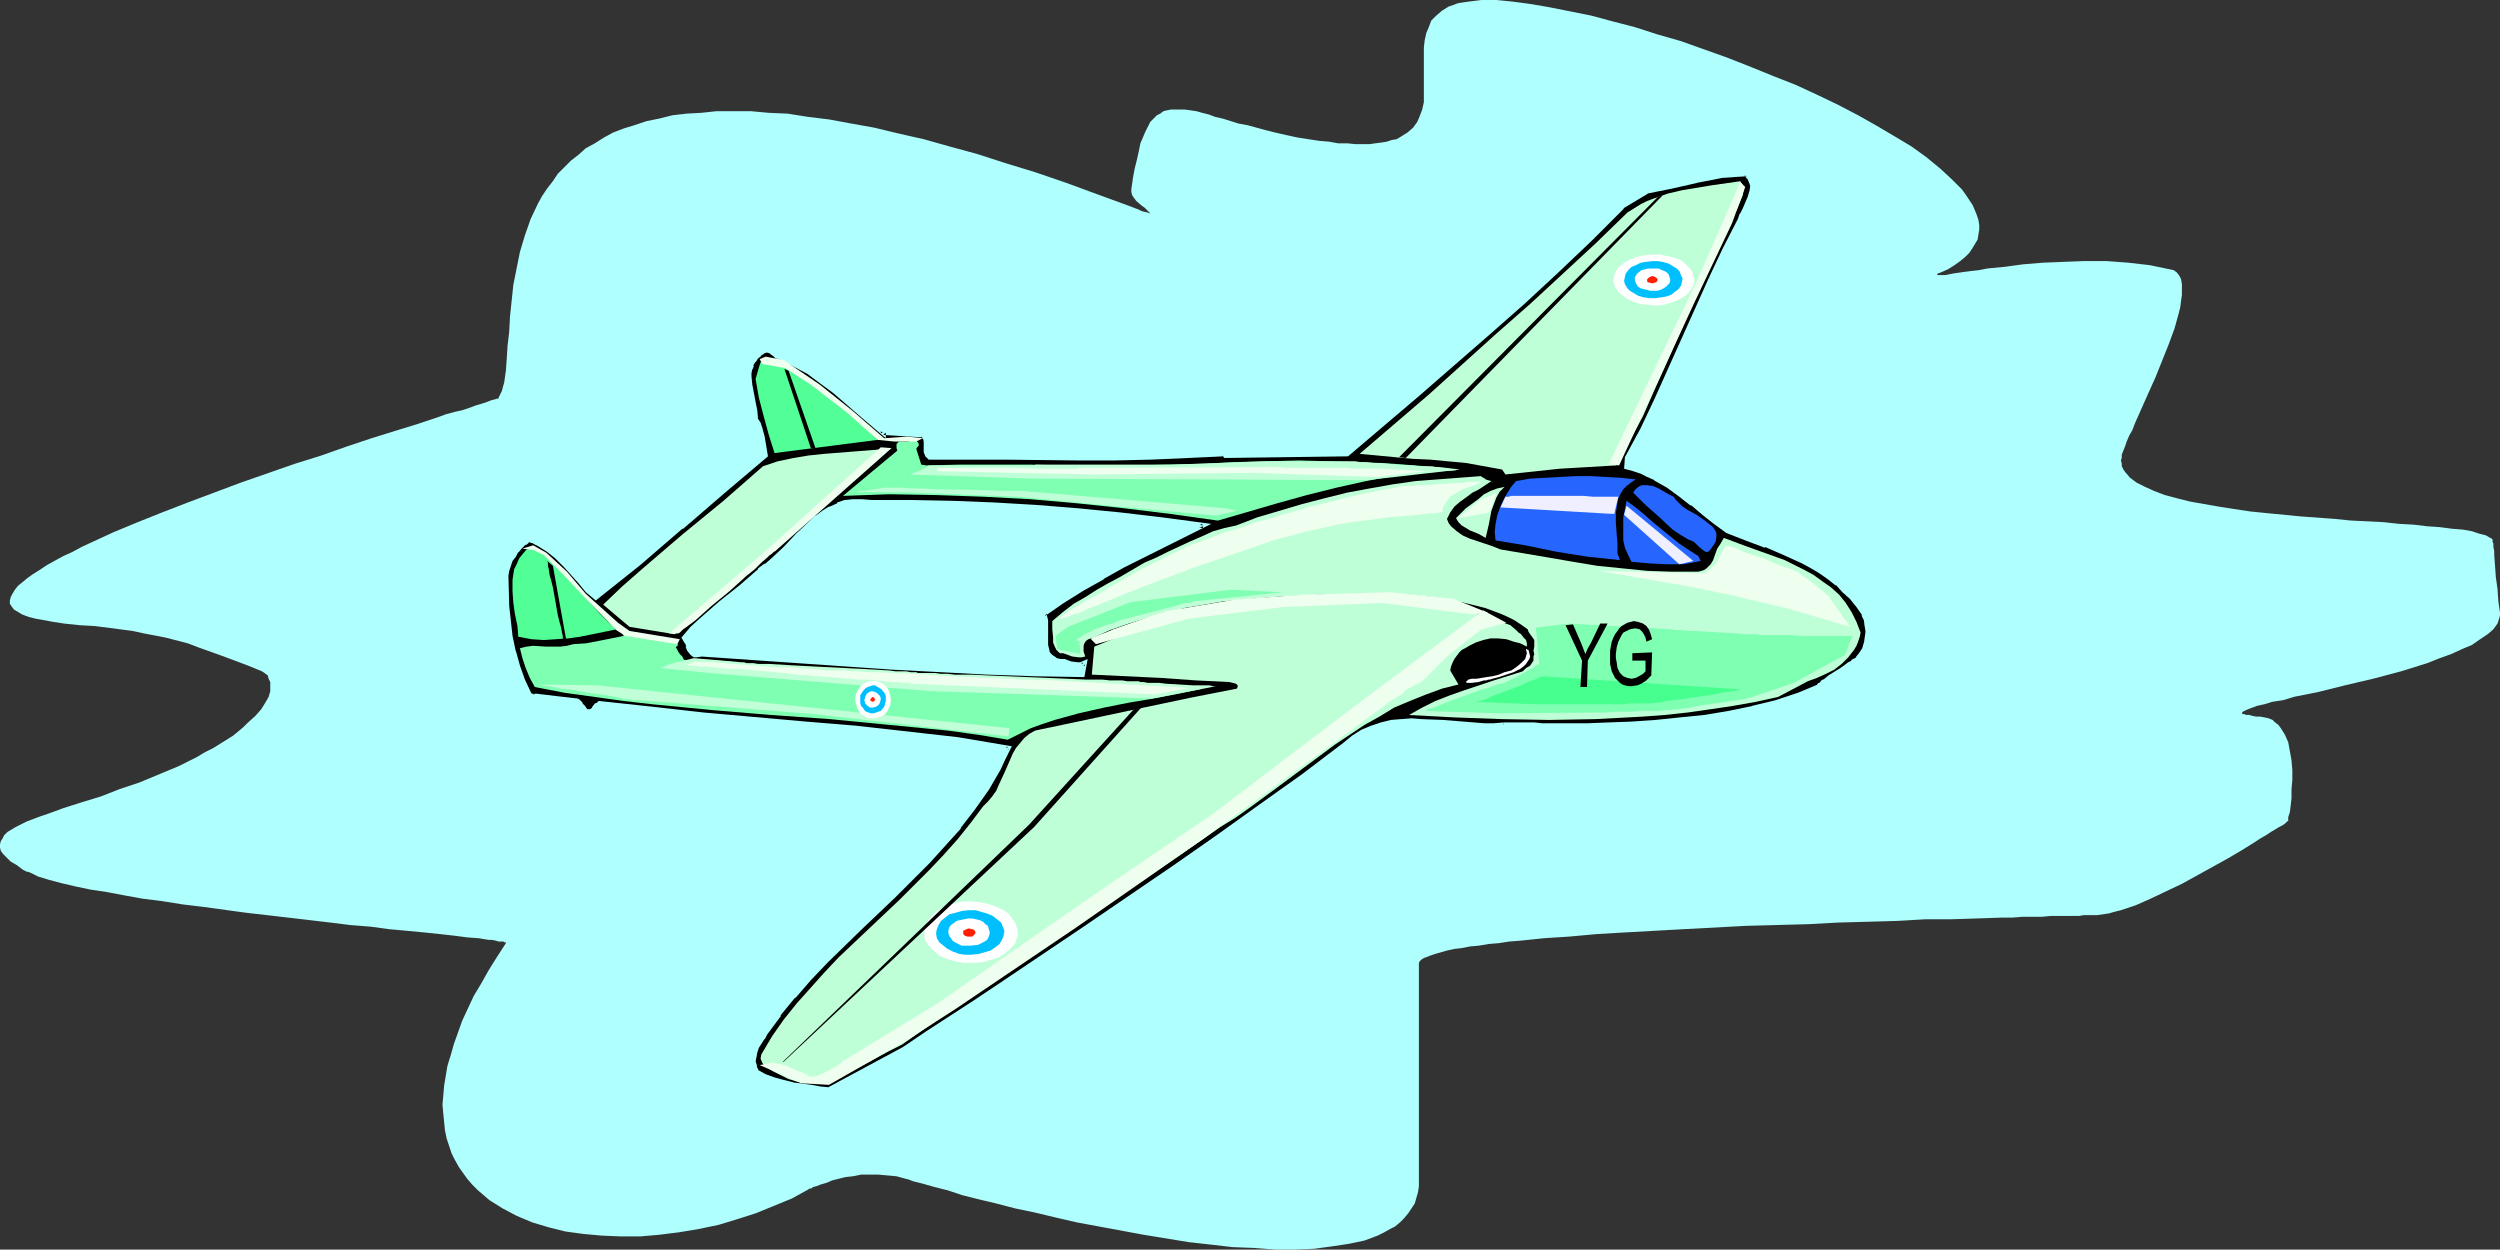<?xml version="1.0" encoding="UTF-8" standalone="no"?>
<svg
   version="1.0"
   width="129.724mm"
   height="64.841mm"
   id="svg56"
   sodipodi:docname="Plane 275.wmf"
   xmlns:inkscape="http://www.inkscape.org/namespaces/inkscape"
   xmlns:sodipodi="http://sodipodi.sourceforge.net/DTD/sodipodi-0.dtd"
   xmlns="http://www.w3.org/2000/svg"
   xmlns:svg="http://www.w3.org/2000/svg">
  <rect width="100%" height="100%" fill="#333333" stroke="none"/>
  <sodipodi:namedview
     id="namedview56"
     pagecolor="#ffffff"
     bordercolor="#000000"
     borderopacity="0.25"
     inkscape:showpageshadow="2"
     inkscape:pageopacity="0.0"
     inkscape:pagecheckerboard="0"
     inkscape:deskcolor="#d1d1d1"
     inkscape:document-units="mm" />
  <defs
     id="defs1">
    <pattern
       id="WMFhbasepattern"
       patternUnits="userSpaceOnUse"
       width="6"
       height="6"
       x="0"
       y="0" />
  </defs>
  <path
     style="fill:#afffff;fill-opacity:1;fill-rule:evenodd;stroke:none"
     d="M 296.697,0.323 295.081,0.162 293.465,0 h -2.909 l -1.293,0.162 -1.293,0.162 -1.131,0.162 -0.97,0.162 -0.808,0.323 -0.97,0.323 -1.293,0.808 -1.131,0.969 -0.97,0.969 -0.485,1.292 -0.485,1.131 -0.323,1.454 -0.162,1.454 v 3.069 1.615 1.454 3.069 1.454 l -0.323,1.454 -0.485,1.292 -0.485,1.131 -0.808,1.131 -1.131,0.969 -1.293,0.808 -0.808,0.485 -0.97,0.162 -0.97,0.323 -0.97,0.162 -1.293,0.162 -1.131,0.162 h -2.747 l -1.616,-0.162 h -1.778 l -1.778,-0.323 -1.939,-0.162 -2.101,-0.323 -2.101,-0.323 -2.262,-0.485 -2.101,-0.485 -1.939,-0.485 -1.778,-0.485 -1.778,-0.485 -1.778,-0.323 -3.07,-0.969 -1.454,-0.323 -1.293,-0.485 -1.293,-0.323 -1.131,-0.323 -1.131,-0.162 -1.131,-0.162 h -0.808 -0.97 -0.97 l -0.808,0.162 -0.646,0.162 -0.646,0.485 -0.646,0.323 -0.646,0.646 -0.646,0.646 -0.485,0.969 -0.485,0.969 -0.485,1.131 -0.485,1.131 -0.323,1.615 -0.323,1.454 -0.485,1.939 -0.323,1.777 -0.323,2.262 v 0.485 l 0.162,0.646 0.323,0.485 0.485,0.646 1.131,0.969 0.485,0.323 0.485,0.485 0.323,0.323 0.162,0.162 0.162,0.162 h -0.162 l -0.323,-0.162 -0.808,-0.162 -0.485,-0.162 -0.646,-0.323 -0.485,-0.162 -0.808,-0.323 -6.626,-2.423 -6.141,-2.262 -6.141,-2.1 -5.818,-1.777 -5.494,-1.777 -5.333,-1.454 -5.171,-1.454 -5.01,-1.131 -4.686,-1.131 -4.525,-0.808 -4.363,-0.808 -4.04,-0.485 -4.04,-0.646 -3.717,-0.162 -3.555,-0.323 h -3.394 -3.232 l -3.07,0.323 -2.909,0.162 -2.747,0.323 -2.586,0.646 -2.424,0.485 -2.424,0.808 -2.101,0.646 -2.101,0.808 -1.778,0.969 -1.778,1.131 -1.778,0.969 -1.454,1.292 -1.454,1.131 -1.293,1.292 -1.293,1.292 -0.97,1.454 -1.131,1.454 -0.97,1.454 -0.808,1.454 -1.454,3.069 -1.131,3.231 -0.97,3.231 -0.646,3.231 -0.646,3.231 -0.323,3.069 -0.323,3.069 -0.162,3.069 -0.323,2.746 -0.162,2.585 -0.162,2.262 -0.323,2.262 -0.485,1.777 -0.323,0.646 -0.323,0.646 v 0.162 H 97.445 l -0.485,0.162 -0.646,0.162 -0.808,0.323 -0.485,0.162 -0.485,0.162 -1.131,0.323 -1.293,0.485 -1.454,0.485 -1.454,0.323 -1.778,0.485 -1.778,0.646 -1.939,0.646 -1.939,0.646 -2.101,0.646 -2.101,0.646 -4.686,1.454 -4.848,1.615 -5.01,1.777 -5.171,1.615 -10.666,3.716 -5.171,1.939 -5.171,1.939 -5.01,1.939 -4.848,1.939 -4.686,1.939 -4.202,1.939 -2.101,0.969 -1.778,0.969 -1.778,0.808 -1.778,0.969 -1.454,0.808 -1.454,0.969 -1.293,0.808 -1.131,0.808 -0.97,0.808 -0.808,0.646 -0.646,0.808 -0.485,0.808 -0.323,0.646 -0.162,0.646 v 0.646 l 0.323,0.485 0.485,0.646 0.808,0.485 0.808,0.485 1.293,0.485 1.293,0.323 1.778,0.323 1.778,0.323 2.101,0.323 3.07,0.323 2.909,0.162 2.586,0.323 2.424,0.323 2.424,0.323 2.262,0.485 4.202,0.808 4.363,1.131 2.101,0.808 2.262,0.808 2.262,0.808 2.586,0.969 2.586,0.969 2.747,1.131 0.485,0.323 0.646,0.485 0.162,0.646 0.323,0.646 v 0.808 0.969 l -0.323,1.131 -0.646,1.131 -0.808,1.292 -1.131,1.292 -1.616,1.454 -0.808,0.808 -1.939,1.615 -1.293,0.808 -1.293,0.808 -1.293,0.808 -1.616,0.808 -1.616,0.969 -1.616,0.808 -1.939,0.969 -3.878,1.615 -3.878,1.615 -3.878,1.292 -3.717,1.454 -3.717,1.131 -3.555,1.131 -3.07,1.131 -1.454,0.485 -1.293,0.485 -1.293,0.485 -1.293,0.646 -0.97,0.485 -0.808,0.485 -0.808,0.485 -0.646,0.646 -0.323,0.646 -0.323,0.485 L 0,165.587 v 0.646 l 0.162,0.646 0.485,0.646 0.646,0.646 0.808,0.808 1.131,0.646 1.293,0.969 0.646,0.323 0.646,0.162 1.616,0.808 2.101,0.646 2.424,0.646 2.747,0.646 3.07,0.646 3.232,0.485 3.394,0.646 3.555,0.646 3.878,0.485 4.04,0.646 4.04,0.485 8.242,1.131 8.403,0.969 8.242,0.969 3.878,0.485 4.04,0.323 3.555,0.485 3.555,0.323 3.394,0.323 3.07,0.323 2.909,0.323 2.424,0.323 2.262,0.162 1.939,0.323 h 0.646 l 0.808,0.162 0.485,0.162 h 0.646 0.323 l 0.162,0.162 h 0.323 v 0.162 l -1.778,2.746 -1.616,2.585 -1.454,2.585 -1.454,2.423 -1.131,2.423 -1.131,2.423 -0.808,2.262 -0.808,2.262 -0.646,2.262 -0.646,2.1 -0.323,1.939 -0.323,1.939 -0.162,1.939 -0.162,1.777 0.162,1.777 0.162,1.615 0.162,1.615 0.323,1.615 0.485,1.454 0.485,1.454 0.646,1.292 0.808,1.454 0.808,1.131 0.808,1.131 0.97,1.131 1.131,1.131 2.262,1.939 2.586,1.615 2.747,1.454 3.07,1.292 3.232,0.969 3.232,0.808 3.555,0.485 3.555,0.323 3.717,0.162 h 3.878 l 3.717,-0.323 3.878,-0.485 3.878,-0.646 3.878,-0.808 3.717,-1.131 3.555,-1.131 3.555,-1.454 3.555,-1.454 3.232,-1.777 0.162,-0.162 h 0.323 l 0.485,-0.323 0.646,-0.162 0.808,-0.323 1.131,-0.323 1.131,-0.485 1.293,-0.323 1.293,-0.323 1.454,-0.162 1.616,-0.323 h 1.778 1.616 l 1.778,0.162 1.778,0.162 1.778,0.485 0.646,0.162 0.808,0.323 1.939,0.485 1.131,0.323 1.131,0.323 2.586,0.646 2.909,0.969 3.232,0.808 3.394,0.808 3.717,0.969 3.878,0.808 4.04,0.969 4.202,0.969 4.363,0.808 8.726,1.615 8.888,1.454 4.363,0.485 4.202,0.485 4.202,0.162 4.202,0.323 h 3.878 l 3.717,-0.162 3.555,-0.485 3.232,-0.485 3.07,-0.646 1.293,-0.485 1.293,-0.485 1.293,-0.646 1.131,-0.646 0.97,-0.485 0.97,-0.808 0.808,-0.808 0.808,-0.969 0.646,-0.969 0.646,-0.969 0.323,-1.131 0.323,-1.131 0.162,-1.131 v -1.454 -42.326 l 0.162,-0.323 0.323,-0.323 0.485,-0.323 0.485,-0.162 0.808,-0.323 0.97,-0.323 1.131,-0.323 1.131,-0.323 1.454,-0.323 1.454,-0.162 1.616,-0.323 1.778,-0.162 1.939,-0.323 1.939,-0.162 2.101,-0.323 2.101,-0.162 4.686,-0.485 5.01,-0.323 5.333,-0.485 5.494,-0.323 5.818,-0.323 5.818,-0.323 12.12,-0.646 12.12,-0.323 5.979,-0.323 5.979,-0.162 5.656,-0.162 5.494,-0.323 h 5.171 l 5.01,-0.162 4.686,-0.162 h 2.101 l 2.101,-0.162 h 1.939 1.778 l 1.778,-0.162 h 1.616 1.293 1.454 1.131 l 0.97,-0.162 h 1.616 0.485 0.485 l 1.131,-0.162 1.131,-0.162 1.131,-0.323 1.293,-0.323 2.909,-0.969 2.909,-1.292 3.07,-1.454 3.07,-1.454 6.141,-3.393 2.909,-1.615 2.747,-1.615 2.586,-1.615 0.97,-0.646 1.131,-0.646 0.97,-0.646 0.808,-0.485 0.808,-0.485 0.646,-0.323 0.485,-0.323 0.323,-0.323 0.162,-0.162 h 0.162 v 0 -0.162 -0.323 -0.323 l 0.323,-0.969 0.162,-1.292 0.162,-1.454 v -1.777 l 0.162,-1.777 v -1.939 l -0.162,-1.939 -0.323,-1.777 -0.323,-1.777 -0.646,-1.454 -0.808,-1.292 -0.485,-0.646 -0.646,-0.485 -0.485,-0.485 -0.808,-0.323 -0.808,-0.162 -0.808,-0.162 h -0.808 l -0.808,-0.162 -0.485,-0.162 h -0.646 l -0.323,-0.162 h -0.323 l -0.162,-0.162 v -0.162 0 l 0.162,-0.162 0.646,-0.323 0.808,-0.323 1.293,-0.485 1.454,-0.323 1.616,-0.485 2.101,-0.323 2.101,-0.646 2.424,-0.485 2.424,-0.485 2.586,-0.646 2.586,-0.646 5.494,-1.292 5.494,-1.454 2.586,-0.808 2.586,-0.808 2.424,-0.969 2.262,-0.808 2.101,-0.969 1.939,-0.808 1.616,-1.131 1.454,-0.969 1.131,-0.969 0.808,-1.131 0.323,-0.969 0.162,-0.646 v -0.485 l -0.323,-2.262 -0.162,-2.423 -0.323,-2.262 -0.162,-2.262 -0.162,-2.1 v -0.808 l -0.162,-0.808 v -0.646 l -0.162,-0.323 v -0.485 l -0.162,-0.162 -0.323,-0.162 -0.808,-0.485 -1.293,-0.323 -1.454,-0.485 -1.778,-0.323 -2.101,-0.162 -2.424,-0.323 -2.424,-0.162 -2.747,-0.323 -2.909,-0.162 -2.909,-0.323 -3.232,-0.162 -3.232,-0.162 -3.232,-0.323 -6.626,-0.485 -6.626,-0.646 -3.232,-0.323 -3.232,-0.485 -3.07,-0.485 -2.747,-0.485 -2.747,-0.485 -2.586,-0.646 -2.424,-0.646 -2.101,-0.808 -1.778,-0.808 -1.616,-0.808 -1.293,-0.969 -0.97,-1.131 -0.323,-0.485 -0.323,-0.646 v -0.485 l -0.162,-0.646 0.162,-0.485 v -0.646 l 0.323,-0.808 0.323,-0.808 0.323,-0.969 0.485,-1.131 0.646,-1.131 0.485,-1.292 1.293,-2.908 1.293,-2.908 1.454,-3.231 1.293,-3.231 1.293,-3.231 1.131,-3.069 0.808,-2.908 0.323,-1.292 0.162,-1.292 0.162,-1.131 v -1.131 -0.969 l -0.162,-0.969 -0.323,-0.646 -0.485,-0.646 -0.646,-0.485 -0.808,-0.162 -3.878,-0.808 -4.202,-0.485 -4.363,-0.323 h -4.202 l -4.202,0.162 -4.04,0.162 -3.878,0.323 -3.555,0.485 -3.394,0.323 -1.616,0.323 -1.454,0.162 -1.293,0.162 -1.131,0.162 -1.131,0.162 -0.808,0.162 -0.808,0.162 h -0.646 -0.97 v 0 -0.162 l 0.162,-0.162 0.485,-0.162 1.454,-0.646 1.293,-0.808 1.131,-0.808 0.97,-0.808 0.808,-0.808 0.646,-0.969 0.485,-0.808 0.485,-0.808 0.162,-0.969 0.162,-0.969 v -0.969 l -0.162,-0.969 -0.323,-0.969 -0.323,-0.808 -0.485,-1.131 -0.646,-0.969 -0.646,-0.969 -0.808,-1.131 -0.97,-0.969 -0.97,-0.969 -2.262,-2.1 -2.747,-2.262 -2.909,-2.1 -3.232,-1.939 -3.555,-2.1 -3.717,-2.1 -4.04,-2.1 -4.04,-1.939 -4.202,-1.939 -4.525,-1.777 -4.363,-1.777 -4.525,-1.777 -4.525,-1.615 -4.525,-1.615 -4.525,-1.292 -4.525,-1.454 -4.363,-1.131 -4.202,-1.131 -4.04,-0.808 -4.04,-0.808 -3.717,-0.646 z"
     id="path1" />
  <path
     style="fill:#000000;fill-opacity:1;fill-rule:evenodd;stroke:none"
     d="m 137.521,128.27 18.746,1.292 18.746,1.292 9.373,0.646 9.211,0.323 9.373,0.323 9.211,0.162 0.485,-2.262 -0.646,0.162 -0.646,0.162 -1.293,-0.162 -1.454,-0.485 -0.646,-0.162 h -0.646 l -0.646,-0.323 -0.646,-0.485 -0.323,-0.323 -0.323,-0.646 -0.323,-1.131 v -1.131 -1.292 -1.292 -1.292 l -0.323,-1.292 3.717,-2.423 3.717,-2.423 4.04,-2.423 4.04,-2.1 7.918,-4.039 4.04,-1.939 3.878,-1.939 -8.242,-1.131 -8.242,-1.131 -8.242,-0.808 -8.08,-0.646 -8.242,-0.323 -8.08,-0.323 -8.08,-0.162 h -8.08 l -1.778,-0.323 h -1.616 l -1.616,0.323 -1.454,0.485 -1.454,0.646 -1.454,0.969 -1.293,0.808 -1.131,1.131 -2.586,2.423 -2.424,2.585 -2.424,2.262 -1.293,1.131 -1.293,0.969 -3.878,3.231 -3.717,3.069 -3.878,3.393 -1.778,1.615 -1.616,1.777 0.485,0.808 0.323,0.808 0.323,0.808 0.485,0.646 0.323,0.323 h 0.485 z m 157.398,13.893 -1.939,0.162 h -1.939 l -4.04,-0.323 -4.04,-0.323 -4.202,-0.162 -1.939,-0.162 -1.939,0.162 -2.101,0.162 -1.778,0.485 -1.939,0.646 -1.778,0.808 -1.778,0.969 -1.778,1.454 -8.242,6.139 -8.403,6.139 -8.403,5.977 -8.565,5.977 -17.291,11.955 -17.453,11.632 -4.202,2.908 -9.211,5.816 -4.686,3.231 -14.706,7.754 -1.778,-0.162 -1.616,-0.162 -3.717,-0.485 -1.939,-0.485 -1.778,-0.485 -1.778,-0.808 -1.454,-0.808 -0.485,-0.969 -0.162,-0.969 v -0.969 l 0.323,-0.969 0.323,-0.969 0.97,-1.777 0.646,-0.808 2.586,-3.716 2.909,-3.554 3.07,-3.554 3.232,-3.393 6.626,-6.462 3.394,-3.231 3.394,-3.231 3.232,-3.231 3.394,-3.393 3.07,-3.393 3.07,-3.393 2.747,-3.716 2.586,-3.716 2.424,-4.039 0.97,-1.939 0.97,-2.1 -10.019,-1.615 -9.858,-1.131 -10.019,-1.131 -9.858,-0.969 -20.038,-1.777 -10.181,-0.969 -10.181,-1.131 -0.323,0.162 -0.323,0.162 -0.646,0.808 -0.485,0.323 -0.323,0.162 h -0.485 l -0.162,-0.162 -0.162,-0.323 -0.323,-0.323 -0.485,-0.646 -0.485,-0.323 -0.162,-0.323 h -0.162 l -4.04,-0.485 -4.04,-0.646 -0.323,0.323 -0.162,-0.162 -0.646,-0.162 -1.293,-2.908 -1.131,-2.746 -0.646,-2.908 -0.646,-2.908 -0.485,-3.069 -0.323,-2.908 -0.162,-5.977 0.162,-1.131 0.323,-0.969 0.485,-0.969 0.485,-0.969 0.646,-0.808 0.646,-0.808 0.808,-0.808 0.97,-0.646 0.97,0.485 0.97,0.323 1.939,1.292 1.616,1.292 1.616,1.615 1.454,1.615 1.454,1.615 1.454,1.777 1.616,1.454 8.403,-6.785 8.403,-7.108 8.242,-7.108 8.242,-6.947 -0.323,-1.777 -0.323,-1.777 -0.323,-1.777 -0.485,-0.969 -0.485,-0.808 -0.162,-1.615 -0.162,-1.777 -0.808,-3.231 -0.162,-1.615 0.162,-0.969 v -0.646 l 0.323,-0.808 0.323,-0.808 0.485,-0.646 0.808,-0.646 0.646,-0.485 0.646,-0.323 h 0.323 l 0.485,0.162 0.323,0.323 0.485,0.323 0.323,0.323 0.646,0.323 3.07,1.292 2.747,1.615 2.424,1.777 2.586,1.939 4.686,4.2 4.848,4.039 v -0.162 l 7.757,0.485 0.323,0.646 0.323,0.485 v 1.131 1.131 l 0.162,0.485 0.485,0.485 14.544,0.162 h 14.544 7.272 l 7.11,-0.162 7.272,-0.162 6.949,-0.485 0.323,0.485 23.917,-0.485 13.898,-11.793 13.736,-11.955 6.787,-5.977 6.626,-6.139 6.626,-6.3 6.302,-6.3 4.848,-2.908 4.848,-1.131 4.848,-1.131 2.424,-0.485 2.424,-0.323 2.424,-0.323 h 2.586 l 0.323,0.485 0.323,0.646 0.323,0.485 v 0.646 1.131 l -0.323,1.131 -1.131,2.262 -0.485,1.131 -0.323,0.969 -2.909,5.654 -2.909,5.816 -10.504,23.748 -2.909,5.816 -2.909,5.654 -0.162,1.777 1.454,0.485 1.454,0.485 1.454,0.485 1.293,0.808 2.424,1.454 2.424,1.615 2.424,1.777 2.101,1.939 2.424,1.777 2.262,1.777 3.717,1.292 3.878,1.454 3.717,1.615 3.555,1.615 1.778,0.969 1.778,0.969 1.616,1.131 1.616,1.131 1.293,1.454 1.454,1.292 1.293,1.615 1.131,1.777 0.323,1.131 0.323,1.131 v 1.131 1.131 l -0.162,1.131 -0.485,1.131 -0.485,0.969 -0.646,0.969 -0.323,0.162 -0.323,0.323 -0.323,0.162 -0.162,0.162 -0.646,0.323 -1.131,0.808 -2.586,1.615 -1.131,0.808 -0.485,0.323 -0.323,0.323 -0.162,0.162 -0.162,0.162 -1.939,0.969 -1.939,0.808 -4.363,1.454 -4.686,1.131 -4.686,0.969 -4.686,0.646 -4.848,0.646 -4.848,0.485 -4.686,0.323 -4.363,0.162 h -4.202 -9.05 -1.454 z"
     id="path2" />
  <path
     style="fill:#afffff;fill-opacity:1;fill-rule:evenodd;stroke:none"
     d="m 137.683,128.754 h -0.162 l 18.746,1.292 v 0 l 18.746,1.292 9.373,0.485 9.211,0.485 9.373,0.323 9.696,0.162 0.646,-3.554 -1.454,0.646 v 0 h -0.485 v 0 l -1.293,-0.162 v 0 l -1.293,-0.485 v 0 h -0.808 l -0.646,-0.162 0.162,0.162 -0.646,-0.485 -0.485,-0.323 v 0 l -0.323,-0.323 v 0 l -0.323,-0.485 0.162,0.162 -0.323,-1.292 v 0.162 -1.131 -1.292 -1.292 -1.292 l -0.323,-1.292 -0.323,0.485 3.717,-2.585 3.878,-2.423 4.04,-2.262 h -0.162 l 4.04,-2.262 8.08,-4.039 3.878,-1.939 5.171,-2.585 -9.696,-1.292 -8.242,-0.969 -8.242,-0.808 -8.08,-0.646 v 0 l -8.242,-0.485 -8.08,-0.323 -8.08,-0.162 h -8.08 0.162 l -1.939,-0.162 h -1.778 l -1.454,0.162 h -0.162 l -1.454,0.485 v 0.162 l -1.454,0.646 h -0.162 l -1.293,0.808 -1.293,0.969 h -0.162 l -1.131,1.131 -2.586,2.423 -2.424,2.585 -2.424,2.262 v 0 l -1.293,1.131 v -0.162 l -1.293,0.969 v 0.162 l -3.717,3.231 v 0 l -3.878,3.069 v 0 l -3.878,3.393 -1.778,1.615 -1.778,2.1 0.646,1.131 v -0.162 l 0.323,0.808 h -0.162 l 0.323,0.808 0.646,0.808 0.646,0.485 h 0.485 l 1.131,-0.162 -0.162,-0.969 -1.131,0.323 h 0.162 l -0.323,-0.162 0.162,0.162 -0.323,-0.323 v 0.162 l -0.485,-0.808 0.162,0.162 -0.323,-0.808 v 0 l -0.323,-0.808 -0.646,-0.808 v 0.485 l 1.616,-1.777 1.778,-1.615 3.878,-3.393 h -0.162 l 3.878,-3.069 v 0 l 3.878,-3.393 -0.162,0.162 1.293,-0.969 v 0 l 1.293,-1.131 h 0.162 l 2.424,-2.262 2.424,-2.585 2.586,-2.423 1.131,-1.131 v 0.162 l 1.293,-0.969 1.454,-0.969 h -0.162 l 1.454,-0.646 v 0.162 l 1.454,-0.485 v 0 l 1.454,-0.323 v 0 h 1.616 v 0 l 1.778,0.323 h 8.08 8.08 l 8.08,0.323 8.242,0.485 h -0.162 l 8.242,0.646 8.242,0.808 8.08,1.131 8.242,1.131 -0.162,-0.808 -3.717,1.777 -4.04,1.939 -7.918,4.2 -4.04,2.1 h -0.162 l -3.878,2.262 -3.878,2.423 -3.878,2.746 0.323,1.615 v -0.162 1.292 1.292 1.292 1.292 l 0.485,1.292 0.323,0.485 v 0.162 l 0.323,0.323 0.646,0.485 0.808,0.485 h 0.808 l 0.646,0.162 v 0 l 1.293,0.323 v 0 l 1.454,0.323 0.808,-0.162 0.646,-0.162 -0.646,-0.646 -0.323,2.423 0.323,-0.485 -9.211,-0.162 -9.373,-0.323 -9.211,-0.323 -9.373,-0.485 -18.746,-1.292 v 0 l -18.746,-1.454 z"
     id="path3" />
  <path
     style="fill:#afffff;fill-opacity:1;fill-rule:evenodd;stroke:none"
     d="m 294.92,141.678 -1.939,0.162 h -1.939 l -4.04,-0.323 v 0 l -4.04,-0.323 v 0 l -4.202,-0.162 -1.939,-0.162 -1.939,0.162 h -0.162 l -1.939,0.162 v 0 l -1.939,0.485 -1.939,0.646 v 0 l -1.939,0.808 v 0 l -1.778,1.131 v 0 l -1.778,1.454 v 0 l -8.08,6.139 -8.403,5.977 -8.565,6.139 -8.565,5.977 -17.291,11.793 -17.291,11.632 -4.363,2.908 -9.211,5.977 -4.525,3.069 v 0 l -14.706,7.916 h 0.162 l -1.616,-0.162 -1.778,-0.323 -3.717,-0.485 h 0.162 l -1.939,-0.485 -1.778,-0.485 v 0 l -1.778,-0.646 -1.454,-0.808 0.162,0.162 -0.485,-0.969 0.162,0.162 -0.323,-1.131 v 0.162 l 0.162,-0.969 v 0.162 l 0.162,-0.969 v 0 l 0.323,-0.969 1.131,-1.777 v 0.162 l 0.485,-0.969 2.747,-3.716 h -0.162 l 2.909,-3.554 v 0.162 l 3.07,-3.554 3.232,-3.393 6.626,-6.462 3.394,-3.231 3.394,-3.231 3.232,-3.231 3.394,-3.393 3.07,-3.393 3.07,-3.393 v -0.162 l 2.747,-3.554 2.747,-3.877 2.262,-3.877 v 0 l 0.97,-2.1 1.293,-2.585 -10.504,-1.777 -10.019,-1.131 -10.019,-1.131 -9.858,-0.808 -20.038,-1.777 -10.019,-1.131 -10.504,-1.131 -0.323,0.162 v 0.162 l -0.485,0.162 -0.646,0.808 h 0.162 l -0.485,0.323 h 0.162 -0.485 0.162 -0.323 0.162 -0.162 v 0 l -0.162,-0.162 v 0 l -0.323,-0.485 v 0 l -0.485,-0.485 V 137.801 l -0.646,-0.646 -0.323,-0.162 -4.202,-0.485 -4.04,-0.485 -0.485,0.162 h 0.323 l -0.323,-0.162 0.162,0.162 -0.646,-0.323 0.162,0.162 -1.293,-2.746 v 0 l -0.97,-2.746 -0.808,-2.908 v 0.162 l -0.646,-3.069 -0.323,-2.908 -0.323,-2.908 v 0 l -0.162,-5.977 v 0 l 0.162,-0.969 v 0 l 0.323,-0.969 v 0 l 0.323,-0.969 v 0 l 0.646,-0.808 0.485,-0.969 v 0.162 l 0.646,-0.808 0.808,-0.808 v 0.162 l 0.808,-0.646 h -0.323 l 1.131,0.323 h -0.162 l 0.97,0.485 v 0 l 1.778,1.131 v 0 l 1.616,1.292 1.616,1.615 1.454,1.615 1.454,1.615 1.454,1.777 1.939,1.615 8.726,-6.947 8.242,-7.108 h 0.162 l 8.242,-7.108 8.403,-7.108 -0.323,-1.939 -0.323,-1.939 v 0 l -0.485,-1.777 v 0 l -0.323,-0.969 v 0 l -0.646,-0.969 0.162,0.323 -0.162,-1.777 -0.323,-1.615 v 0 l -0.646,-3.393 v 0 l -0.162,-1.615 v 0.162 -0.808 l 0.162,-0.808 v 0.162 l 0.323,-0.808 h -0.162 l 0.485,-0.808 v 0.162 l 0.485,-0.808 -0.162,0.162 0.808,-0.646 h -0.162 l 0.808,-0.485 h -0.162 l 0.646,-0.162 h -0.162 0.323 -0.162 l 0.485,0.162 -0.162,-0.162 0.323,0.323 v 0 l 0.485,0.323 v 0 l 0.485,0.485 0.646,0.162 2.909,1.454 v 0 l 2.747,1.454 2.586,1.939 2.424,1.777 v 0 l 4.848,4.2 v 0 l 5.494,4.685 v -1.131 l -0.485,0.485 7.757,0.485 -0.323,-0.162 0.323,0.485 v -0.162 l 0.162,0.646 v -0.162 1.131 1.131 l 0.323,0.808 0.646,0.646 h 14.706 l 14.544,0.162 h 7.272 l 7.11,-0.162 7.272,-0.323 6.949,-0.323 -0.323,-0.162 0.485,0.485 24.24,-0.323 14.059,-11.955 13.736,-11.955 6.787,-5.977 6.626,-6.139 6.626,-6.3 6.302,-6.3 h -0.162 l 4.848,-2.908 h -0.162 l 4.848,-0.969 v 0 l 5.01,-1.131 h -0.162 l 2.586,-0.485 2.424,-0.485 2.424,-0.162 h -0.162 l 2.586,-0.162 -0.485,-0.162 0.485,0.646 v -0.162 l 0.323,0.646 v 0 l 0.162,0.485 v -0.162 l 0.162,0.646 v 0 l -0.162,1.131 v -0.162 l -0.323,1.131 v 0 l -0.97,2.262 -0.485,0.969 -0.162,0.162 -0.323,0.969 v 0 l -2.909,5.654 -2.747,5.816 0.808,0.323 2.747,-5.816 2.909,-5.654 v 0 l 0.485,-1.131 -0.162,0.162 0.646,-1.131 0.97,-2.262 v 0 l 0.485,-1.292 v -1.131 l -0.162,-0.646 v -0.162 l -0.162,-0.485 v 0 l -0.323,-0.646 v 0 l -0.646,-0.808 h -2.747 v 0 l -2.424,0.323 -2.424,0.323 -2.424,0.485 h -0.162 l -4.848,1.292 v 0 l -5.01,0.969 -4.848,3.069 -6.302,6.3 -6.626,6.3 -6.626,6.139 -6.787,5.977 -13.736,11.955 -13.898,11.793 h 0.323 l -23.917,0.323 0.323,0.162 -0.485,-0.646 -7.11,0.485 -7.272,0.323 h -7.11 l -7.272,0.162 -14.544,-0.162 h -14.544 0.323 l -0.485,-0.485 0.162,0.162 -0.162,-0.485 v 0.162 l -0.162,-1.131 v -1.292 l -0.162,-0.646 -0.646,-0.646 -8.403,-0.646 v 0.646 l 0.808,-0.323 -4.848,-4.039 v 0 l -4.686,-4.2 h -0.162 l -2.424,-1.939 -2.586,-1.777 -2.747,-1.615 v 0 l -2.909,-1.292 -0.646,-0.323 v 0 l -0.323,-0.323 h -0.162 l -0.485,-0.323 v 0 l -0.323,-0.323 -0.485,-0.323 h -0.646 l -0.646,0.323 v 0 l -0.808,0.646 -0.646,0.646 h -0.162 l -0.485,0.808 v 0 l -0.323,0.808 h -0.162 l -0.162,0.808 v 0 l -0.162,0.808 -0.162,0.808 v 0.162 l 0.162,1.615 v 0.162 l 0.808,3.231 v 0 l 0.323,1.615 v 1.777 l 0.646,0.969 v -0.162 l 0.323,0.969 V 84.005 l 0.485,1.939 v -0.162 l 0.162,1.939 0.323,1.777 0.162,-0.485 -8.242,6.947 -8.242,7.108 v 0 l -8.403,7.108 -8.242,6.785 h 0.485 l -1.616,-1.454 -1.454,-1.777 -1.454,-1.615 -1.454,-1.615 -1.616,-1.615 -1.616,-1.292 -0.162,-0.162 -1.778,-1.131 v 0 l -0.97,-0.485 h -0.162 l -1.293,-0.323 -0.97,0.646 h -0.162 l -0.646,0.808 -0.808,0.808 h -0.162 l -0.485,0.808 -0.646,0.969 v 0.162 l -0.323,0.969 h -0.162 l -0.323,0.969 v 0.162 l -0.162,0.969 0.162,6.139 v 0 l 0.323,3.069 0.485,2.908 0.646,2.908 v 0.162 l 0.808,2.908 0.97,2.746 v 0 l 1.454,3.069 0.646,0.323 h 0.162 0.323 l 0.646,-0.162 h -0.323 l 4.04,0.646 4.04,0.485 h -0.162 0.162 l -0.162,-0.162 0.646,0.646 v 0 l 0.323,0.646 h 0.162 l 0.323,0.323 h -0.162 l 0.323,0.323 0.323,0.323 h 0.646 l 0.646,-0.162 0.485,-0.485 0.646,-0.808 v 0 l 0.323,-0.162 v 0 l 0.162,-0.162 -0.323,0.162 10.342,1.131 10.019,0.969 20.038,1.777 10.019,0.969 9.858,0.969 10.019,1.292 10.019,1.454 -0.323,-0.646 -0.97,2.1 -1.131,2.1 v 0 l -2.262,3.877 -2.586,3.877 -2.909,3.554 h 0.162 l -3.07,3.393 -3.07,3.393 -3.394,3.393 -3.232,3.231 -3.394,3.231 -3.394,3.231 -6.626,6.462 -3.232,3.393 -3.07,3.554 v 0 l -2.909,3.554 v 0 l -2.747,3.716 -0.485,0.808 v 0.162 l -0.97,1.777 -0.485,0.969 v 0 l -0.323,1.131 v 0.969 l 0.162,1.131 0.646,1.131 1.616,0.969 1.778,0.646 v 0 l 1.778,0.646 1.939,0.323 v 0 l 3.717,0.646 1.778,0.162 1.778,0.162 15.029,-7.916 v 0 l 4.525,-3.231 9.211,-5.816 4.363,-2.908 17.291,-11.632 17.291,-11.793 8.565,-5.977 8.565,-6.139 8.403,-6.139 8.08,-6.139 v 0 l 1.778,-1.454 v 0.162 l 1.778,-1.131 v 0 l 1.778,-0.808 v 0 l 1.778,-0.485 1.939,-0.485 v 0 l 1.939,-0.162 v 0 l 1.939,-0.162 h 1.939 l 4.202,0.323 h -0.162 l 4.04,0.323 h 0.162 l 4.04,0.323 h 1.939 l 1.939,-0.162 z"
     id="path4" />
  <path
     style="fill:#afffff;fill-opacity:1;fill-rule:evenodd;stroke:none"
     d="m 335.158,54.442 -10.666,23.748 -2.747,5.816 -3.07,5.654 -0.162,2.262 1.778,0.485 1.454,0.485 v 0 l 1.293,0.646 1.454,0.646 h -0.162 l 2.586,1.454 2.424,1.777 2.262,1.777 v -0.162 l 2.262,1.939 v 0 l 2.262,1.777 2.424,1.777 3.717,1.454 3.878,1.454 v -0.162 l 3.717,1.615 3.555,1.615 1.778,0.969 v 0 l 1.616,0.969 1.616,1.131 1.616,1.292 v -0.162 l 1.293,1.454 1.454,1.292 v 0 l 1.293,1.615 v 0 l 1.131,1.615 h -0.162 l 0.485,0.969 0.162,1.292 v -0.162 l 0.162,1.131 -0.162,1.131 v 0 l -0.162,1.131 v -0.162 l -0.323,1.131 v 0 l -0.646,0.969 v 0 l -0.646,0.808 h 0.162 l -0.323,0.162 -0.323,0.162 v 0 l -0.323,0.162 -0.162,0.323 0.162,-0.162 -0.646,0.323 v 0 l -1.293,0.969 -2.586,1.615 -0.97,0.808 h -0.162 l -0.485,0.323 h 0.162 l -0.323,0.323 h -0.162 l -0.323,0.323 v 0.162 l 0.162,-0.162 -1.939,0.808 v 0 l -1.939,0.808 -4.363,1.454 -4.686,1.131 h 0.162 l -4.686,0.969 -4.848,0.808 -4.848,0.485 -4.686,0.485 v 0 l -4.686,0.323 -4.363,0.162 -4.202,0.162 h -9.05 l -1.454,-0.162 h -5.979 v 0.969 h 5.979 1.454 9.05 l 4.202,-0.162 h 4.363 l 4.686,-0.323 h 0.162 l 4.686,-0.485 4.848,-0.646 4.848,-0.808 4.686,-0.808 v 0 l 4.525,-1.292 4.363,-1.454 2.101,-0.646 v -0.162 l 2.101,-0.969 0.162,-0.162 v 0 l 0.162,-0.162 v 0 l 0.323,-0.323 v 0 l 0.485,-0.323 v 0 l 0.97,-0.646 2.586,-1.777 1.293,-0.808 h -0.162 l 0.646,-0.323 0.323,-0.162 h -0.162 l 0.323,-0.162 v 0 l 0.485,-0.162 0.162,-0.323 0.808,-0.969 v -0.162 l 0.646,-0.969 0.485,-1.131 v -0.162 l 0.162,-1.131 v 0 -1.131 -1.131 -0.162 l -0.323,-1.131 -0.485,-1.131 -1.131,-1.777 v 0 l -1.293,-1.615 v -0.162 l -1.454,-1.292 -1.293,-1.454 h -0.162 l -1.616,-1.292 -1.616,-0.969 -1.616,-1.131 h -0.162 l -1.616,-0.969 -3.717,-1.615 -3.717,-1.454 v -0.162 l -3.878,-1.292 -3.717,-1.454 v 0 l -2.262,-1.615 -2.262,-1.777 v 0 l -2.262,-1.939 v 0 l -2.262,-1.777 -2.424,-1.777 -2.586,-1.454 v 0 l -1.293,-0.646 -1.454,-0.646 v 0 l -1.454,-0.485 -1.616,-0.485 0.323,0.646 0.323,-1.939 V 89.983 l 2.909,-5.654 2.747,-5.816 10.666,-23.748 z"
     id="path5" />
  <path
     style="fill:#bfffd8;fill-opacity:1;fill-rule:evenodd;stroke:none"
     d="m 348.732,136.67 -4.363,0.969 -4.525,0.808 -4.363,0.646 -4.525,0.646 -4.525,0.485 -4.363,0.323 -9.211,0.485 -9.05,0.162 -9.211,-0.162 -9.05,-0.323 -9.211,-0.485 2.586,-1.454 2.586,-1.292 2.909,-1.131 2.747,-0.969 5.818,-1.939 5.656,-1.777 0.323,-0.323 0.323,-0.323 0.808,-0.485 0.323,-0.485 0.323,-0.485 v -0.808 l 0.162,-0.485 -0.162,-0.646 0.162,-0.808 v -0.808 -0.485 l -0.323,-0.485 -0.485,-0.646 -0.323,-0.485 -0.162,-0.485 -1.131,-0.808 -1.454,-0.969 -1.293,-0.646 -1.454,-0.646 -3.07,-1.131 -3.232,-0.808 -3.394,-0.808 -3.555,-0.485 -3.232,-0.323 -3.394,-0.323 h -7.595 l -7.757,0.162 -7.595,0.323 -7.757,0.646 -3.717,0.323 -3.717,0.646 -3.878,0.646 -3.555,0.969 -3.878,0.969 -3.555,1.131 -3.717,1.292 -3.555,1.615 -0.646,0.162 -0.485,0.323 -0.323,0.485 -0.162,0.485 v 1.131 l 0.323,0.969 -0.646,0.162 h -0.646 l -1.293,-0.162 -1.293,-0.485 -0.485,-0.162 h -0.646 l -0.646,-0.646 -0.323,-0.646 -0.323,-0.808 v -0.969 l -0.162,-1.615 v -1.615 l 2.101,-1.777 2.101,-1.615 2.262,-1.292 2.262,-1.454 2.262,-1.292 2.424,-1.292 4.686,-2.746 2.262,-0.969 2.262,-1.131 4.525,-2.1 2.262,-0.969 2.101,-0.969 2.262,-0.646 2.262,-0.485 4.202,-1.615 4.363,-1.292 4.363,-1.292 4.363,-1.131 4.525,-1.131 4.363,-0.808 4.525,-0.808 4.525,-0.646 12.766,-0.969 0.485,0.323 0.323,0.162 0.162,0.162 0.485,0.162 0.646,0.162 -2.424,1.615 -1.293,0.646 -1.293,0.969 -1.131,0.808 -1.131,0.969 -0.808,1.131 -0.646,1.292 0.323,0.808 0.485,0.646 1.131,0.969 1.131,0.808 1.454,0.646 2.909,0.969 1.454,0.485 1.616,0.646 9.534,1.615 4.686,0.808 4.848,0.808 4.848,0.485 4.848,0.485 4.686,0.162 h 4.686 0.646 l 0.646,-0.162 0.485,-0.162 0.485,-0.323 0.808,-0.808 0.485,-0.808 0.808,-2.262 0.646,-0.969 0.646,-1.131 3.878,1.454 4.04,1.454 4.04,1.454 1.939,0.969 1.939,0.969 1.778,0.969 1.778,1.292 1.616,1.131 1.616,1.454 1.293,1.615 1.131,1.777 0.97,1.939 0.808,2.1 -0.162,0.808 -0.323,0.969 -0.323,0.808 -0.485,0.808 -1.131,1.454 -1.293,1.292 -1.454,1.131 -1.616,0.808 -1.778,0.808 -1.778,0.646 z"
     id="path6" />
  <path
     style="fill:#2666ff;fill-opacity:1;fill-rule:evenodd;stroke:none"
     d="m 319.968,110.176 -0.646,-1.292 -0.646,-1.454 -0.323,-1.454 v -1.454 -1.615 -1.454 l 0.646,-3.231 1.778,1.292 1.778,1.454 1.616,1.454 1.778,1.454 3.394,2.746 1.939,1.292 1.778,1.131 0.485,0.969 -1.616,0.323 -1.778,0.323 h -1.616 -1.616 l -3.394,-0.162 -1.778,-0.162 z"
     id="path7" />
  <path
     style="fill:#2666ff;fill-opacity:1;fill-rule:evenodd;stroke:none"
     d="m 331.118,105.814 -1.616,-0.969 -1.454,-0.969 -2.586,-2.423 -2.747,-2.423 -2.424,-2.423 0.323,-0.485 0.485,-0.485 0.485,-0.323 0.485,-0.162 h 0.97 l 1.131,0.162 1.131,0.485 1.939,1.131 0.97,0.485 0.485,0.646 0.646,0.646 0.646,0.646 0.97,0.646 1.778,0.969 1.616,1.131 0.808,0.646 0.646,0.485 0.485,0.646 0.323,0.646 v 0.808 l -0.162,0.969 -0.646,0.969 -0.323,0.485 -0.485,0.485 h -0.485 l -0.485,-0.323 -0.97,-0.808 -0.808,-0.808 -0.646,-0.323 z"
     id="path8" />
  <path
     style="fill:#bfffd8;fill-opacity:1;fill-rule:evenodd;stroke:none"
     d="m 153.035,210.821 -0.646,-0.323 -0.646,-0.323 -1.293,-0.808 -0.646,-0.485 -0.323,-0.485 -0.323,-0.808 0.162,-0.808 2.101,-3.554 2.262,-3.231 2.586,-3.231 2.747,-3.069 2.747,-3.069 2.747,-2.908 5.979,-5.654 5.979,-5.654 5.818,-5.816 2.747,-2.908 2.747,-3.069 2.586,-3.231 2.424,-3.231 0.97,-0.969 0.808,-0.969 0.808,-1.131 0.485,-1.131 1.131,-2.423 1.131,-2.585 0.485,-1.131 0.646,-1.131 0.808,-0.969 0.808,-0.969 0.97,-0.808 1.131,-0.646 1.454,-0.323 1.616,-0.323 18.261,-3.877 9.211,-1.939 9.05,-1.777 0.162,-0.323 v -0.323 l -0.162,-0.162 -0.162,-0.162 -0.646,-0.162 -0.646,-0.162 -6.626,-0.323 -6.787,-0.485 -6.787,-0.323 -6.787,-0.323 0.485,-5.493 5.171,-2.1 5.333,-1.777 5.333,-1.615 5.333,-1.131 5.494,-0.969 5.494,-0.646 5.494,-0.485 5.656,-0.162 4.686,-0.485 h 4.686 4.848 l 4.848,0.485 4.848,0.646 4.848,0.969 4.848,1.454 2.424,0.808 2.262,0.808 1.131,0.969 0.485,0.485 0.485,0.323 0.485,0.646 0.485,0.485 0.162,0.646 v 0.646 l -1.293,-0.646 -1.293,-0.323 -1.454,-0.485 -1.616,-0.162 h -1.454 l -1.454,0.323 -1.454,0.485 -1.293,0.646 -0.808,0.485 -0.646,0.323 -0.485,0.485 -0.485,0.646 -0.485,0.646 -0.323,0.646 -0.323,0.808 -0.162,0.808 1.616,2.746 -3.232,0.808 -3.07,1.131 -3.232,1.292 -3.07,1.292 -2.909,1.777 -2.909,1.615 -2.909,1.939 -2.909,1.939 -5.656,4.2 -5.656,4.2 -5.494,4.039 -2.747,1.939 -2.909,1.777 -7.918,5.493 -7.918,5.331 -15.514,10.662 -15.514,10.339 -7.757,5.331 -7.757,5.493 -2.909,1.454 -5.656,3.069 -3.07,1.454 -1.454,0.646 -1.454,0.485 -1.616,0.323 -1.454,0.162 h -1.616 l -1.454,-0.323 -1.616,-0.485 z"
     id="path9" />
  <path
     style="fill:#2666ff;fill-opacity:1;fill-rule:evenodd;stroke:none"
     d="m 293.304,105.976 -0.162,-1.615 0.162,-1.615 0.323,-1.615 0.485,-1.454 0.646,-1.454 0.808,-1.454 0.808,-1.292 0.97,-1.131 2.747,-0.485 3.07,-0.162 2.909,-0.162 2.909,-0.162 h 3.07 l 2.909,0.162 2.909,0.162 2.909,0.323 -0.97,0.646 -0.808,0.646 -0.646,0.646 -0.485,0.808 -0.485,0.969 -0.162,0.808 -0.323,2.1 v 1.939 l 0.162,2.1 0.162,1.939 v 1.939 l 0.485,1.292 -2.909,-0.323 -3.232,-0.323 -6.141,-0.969 -6.302,-1.292 -2.909,-0.485 z"
     id="path10" />
  <path
     style="fill:#bfffd8;fill-opacity:1;fill-rule:evenodd;stroke:none"
     d="m 305.908,91.921 -10.666,1.131 -0.646,-0.969 -3.555,-0.646 -3.555,-0.646 -3.555,-0.323 -3.394,-0.323 -3.555,-0.162 -3.394,-0.323 -6.949,-0.646 13.574,-11.632 13.251,-11.955 6.626,-5.816 6.464,-5.977 6.464,-5.977 6.141,-5.977 1.293,-0.808 1.293,-0.808 1.293,-0.646 1.293,-0.485 2.747,-0.969 2.747,-0.646 5.818,-0.969 5.656,-0.808 0.485,0.808 0.162,0.969 -0.162,0.969 -0.323,0.808 -0.808,1.939 -0.485,0.808 -0.323,0.969 -0.808,0.808 -0.646,0.969 -0.323,0.969 -0.323,1.131 -0.646,2.262 -0.485,1.131 -0.646,0.969 -2.424,4.846 -2.262,5.17 -4.525,10.339 -2.262,5.008 -2.262,5.17 -2.586,4.846 -2.747,4.846 -2.747,0.162 -2.747,0.162 -2.747,0.162 z"
     id="path11" />
  <path
     style="fill:#bfffd8;fill-opacity:1;fill-rule:evenodd;stroke:none"
     d="m 285.547,101.614 1.939,-1.939 2.424,-1.777 1.131,-0.969 1.293,-0.646 1.293,-0.485 1.454,-0.323 -0.97,0.969 -0.646,1.131 -0.485,1.292 -0.485,1.292 -0.485,2.585 -0.646,2.746 -1.454,-0.808 -0.808,-0.323 -0.808,-0.323 -0.808,-0.485 -0.808,-0.485 -0.646,-0.646 z"
     id="path12" />
  <path
     style="fill:#7fffb2;fill-opacity:1;fill-rule:evenodd;stroke:none"
     d="m 197.637,145.071 -5.818,-0.969 -5.818,-0.808 -11.635,-1.131 -11.635,-1.131 -11.474,-0.808 -11.635,-0.969 -11.635,-1.131 -5.656,-0.646 -5.818,-0.808 -5.818,-0.808 -5.818,-1.131 -0.97,-1.777 -0.808,-1.939 -0.646,-1.939 -0.485,-1.939 1.293,-0.323 1.293,-0.162 2.586,0.162 h 2.747 l 1.293,-0.162 1.293,-0.323 2.424,-0.162 2.586,-0.485 2.424,-0.485 2.424,-0.485 -0.323,-0.485 1.293,0.485 1.293,0.162 2.909,0.162 1.454,0.162 1.454,0.162 1.293,0.323 1.131,0.646 0.162,0.162 v 0 l -0.485,0.485 0.162,0.162 0.323,0.646 0.323,0.485 0.485,0.485 0.323,0.646 2.262,0.162 h 2.101 2.262 l 2.262,0.162 4.848,0.646 5.01,0.485 9.696,0.808 9.696,0.646 9.696,0.323 9.696,0.323 9.696,0.323 9.696,0.485 9.696,0.485 3.717,0.162 h 3.878 l 3.717,0.162 3.878,0.485 -4.686,0.969 -5.01,0.969 -4.848,0.808 -4.848,0.969 -5.01,1.131 -4.686,1.292 -2.424,0.808 -2.262,0.808 -2.262,1.131 z"
     id="path13" />
  <path
     style="fill:#7fffb2;fill-opacity:1;fill-rule:evenodd;stroke:none"
     d="m 238.845,102.099 -9.211,-1.292 -9.211,-1.131 -9.211,-0.969 -9.211,-0.808 -9.211,-0.485 -9.211,-0.323 -9.211,-0.162 -9.05,0.323 10.666,-8.885 -0.162,-0.485 v -0.808 l 0.162,-0.162 0.323,-0.323 h 0.485 1.293 l 0.646,-0.162 0.646,-0.162 0.323,0.162 0.162,0.162 0.162,0.162 0.162,0.323 v 0.323 l -0.162,0.162 -0.162,0.162 -0.162,0.323 0.97,3.069 0.97,0.162 6.787,-0.162 h 13.413 l 6.949,0.162 h 13.736 l 6.787,-0.162 6.787,-0.162 6.141,-0.323 6.141,-0.162 6.302,-0.162 6.141,0.162 6.141,0.162 6.302,0.323 6.302,0.485 6.141,0.808 -2.909,0.162 -3.07,0.162 -5.979,0.646 -5.818,1.131 -5.818,1.292 -5.818,1.454 -5.818,1.615 z"
     id="path14" />
  <path
     style="fill:#bfffd8;fill-opacity:1;fill-rule:evenodd;stroke:none"
     d="m 118.291,118.577 3.717,-3.554 3.878,-3.393 7.918,-6.785 8.08,-6.623 3.878,-3.393 3.878,-3.393 2.909,-0.969 3.07,-0.646 2.909,-0.485 3.07,-0.323 6.141,-0.485 5.979,-0.485 -10.342,9.208 -10.181,9.047 -10.504,9.208 -10.342,8.885 -8.888,-1.454 z"
     id="path15" />
  <path
     style="fill:#51ff96;fill-opacity:1;fill-rule:evenodd;stroke:none"
     d="m 101.646,124.877 -0.162,-2.1 -0.485,-2.262 -0.323,-2.262 -0.162,-2.262 v -2.262 l 0.162,-1.131 0.162,-0.969 0.485,-0.969 0.485,-1.131 0.646,-0.808 0.808,-0.969 0.808,-0.162 0.808,0.162 0.646,0.323 0.646,0.323 1.131,0.969 0.646,0.646 0.485,0.323 1.616,1.615 1.616,1.615 1.454,1.615 1.454,1.777 3.07,3.393 1.616,1.615 1.616,1.454 -4.686,0.969 -2.424,0.485 -2.262,0.323 -2.424,0.162 -2.424,0.162 -2.424,-0.162 z"
     id="path16" />
  <path
     style="fill:#51ff96;fill-opacity:1;fill-rule:evenodd;stroke:none"
     d="m 151.904,88.852 -1.131,-3.554 -0.97,-3.554 -0.97,-3.716 -0.646,-3.716 0.323,-1.131 0.323,-1.131 0.162,-0.485 0.162,-0.485 0.485,-0.323 0.646,-0.162 1.616,0.485 1.616,0.646 1.454,0.808 1.616,0.808 2.747,1.777 2.747,1.939 2.747,2.262 2.424,2.262 4.848,4.685 z"
     id="path17" />
  <path
     style="fill:#efffef;fill-opacity:1;fill-rule:evenodd;stroke:none"
     d="m 148.995,70.435 1.131,-0.485 3.555,0.646 7.11,4.846 6.464,5.17 6.141,5.331 4.525,-0.323 3.07,0.323 -1.293,0.646 h -4.363 l -3.232,-0.323 -5.979,-5.331 -7.11,-5.493 -5.01,-3.231 -4.525,-0.808 z"
     id="path18" />
  <path
     style="fill:#efffef;fill-opacity:1;fill-rule:evenodd;stroke:none"
     d="m 102.454,107.591 2.101,-0.646 2.586,1.454 4.04,3.716 3.717,4.362 6.302,5.654 2.262,1.615 9.858,1.615 -0.485,0.969 -2.101,-0.323 -8.08,-1.292 -1.778,-1.131 -5.818,-5.977 -4.525,-4.846 -3.878,-3.877 -1.939,-0.969 z"
     id="path19" />
  <path
     style="fill:#efffef;fill-opacity:1;fill-rule:evenodd;stroke:none"
     d="m 132.997,124.231 v 0 l 0.323,-0.162 0.323,-0.323 0.323,-0.323 0.485,-0.323 0.646,-0.485 1.293,-0.969 1.454,-1.292 1.616,-1.454 3.555,-2.908 3.394,-3.069 1.616,-1.292 1.293,-1.292 1.131,-0.969 0.485,-0.485 0.485,-0.323 0.323,-0.323 0.323,-0.162 0.162,-0.162 v 0 l 22.624,-20.032 -2.101,-0.162 -22.624,20.355 -18.907,16.155 z"
     id="path20" />
  <path
     style="fill:#c1ffd8;fill-opacity:1;fill-rule:evenodd;stroke:none"
     d="m 136.067,129.077 9.373,0.808 h 0.485 l 0.485,0.162 h 0.646 0.646 l 0.97,0.162 h 0.97 1.131 l 2.747,0.162 2.747,0.162 3.07,0.162 3.232,0.162 6.464,0.323 2.909,0.162 2.586,0.162 1.131,0.162 h 1.131 0.97 l 0.808,0.162 h 0.646 0.485 l 0.323,0.162 h 0.323 0.162 0.485 0.485 0.808 1.131 l 1.131,0.162 h 1.293 l 1.454,0.162 h 1.454 1.778 l 3.394,0.162 3.878,0.162 7.757,0.323 3.878,0.162 3.555,0.162 h 1.616 1.616 l 1.454,0.162 h 1.293 1.131 l 0.97,0.162 h 0.97 0.646 0.485 0.162 l 0.323,0.162 h 0.646 l 0.808,0.162 h 0.97 1.293 l 1.293,0.162 5.333,0.323 h 1.131 1.131 0.97 l 0.646,0.162 h 0.646 l -12.605,2.423 -43.47,-1.454 -43.309,-3.554 -9.534,-0.969 1.778,-0.808 z"
     id="path21" />
  <path
     style="fill:#c1ffd8;fill-opacity:1;fill-rule:evenodd;stroke:none"
     d="m 105.686,134.247 11.474,0.162 80.8,8.401 -0.162,1.615 -37.976,-4.362 -34.582,-2.746 v 0 h -0.162 -0.323 -0.323 l -0.97,-0.162 -1.293,-0.162 -1.454,-0.323 -1.778,-0.323 -3.555,-0.485 -3.555,-0.646 -1.778,-0.162 -1.454,-0.323 -1.131,-0.162 -0.97,-0.162 -0.485,-0.162 h -0.162 z"
     id="path22" />
  <path
     style="fill:#efffef;fill-opacity:1;fill-rule:evenodd;stroke:none"
     d="m 136.229,129.724 h 0.162 l 0.323,0.162 h 0.97 0.646 1.616 l 1.778,0.162 1.939,0.162 4.525,0.323 4.525,0.323 h 2.101 l 1.939,0.162 1.616,0.162 h 1.454 l 0.485,0.162 h 0.485 0.323 0.162 0.162 l 0.485,0.162 h 0.646 0.808 1.131 1.131 l 1.293,0.162 h 1.454 l 1.616,0.162 h 1.616 l 3.555,0.162 3.878,0.162 7.757,0.485 3.878,0.162 3.394,0.162 h 1.616 l 1.616,0.162 h 1.454 l 1.131,0.162 h 1.131 0.97 0.808 l 0.485,0.162 h 0.485 v -0.162 l 29.411,1.615 -6.626,1.292 -47.672,-2.1 h -0.162 l -0.323,-0.162 h -0.646 -0.808 l -0.97,-0.162 h -1.293 l -1.293,-0.162 -1.616,-0.162 -1.616,-0.162 h -1.778 l -3.717,-0.323 -4.04,-0.323 -4.202,-0.323 -4.202,-0.485 -4.04,-0.323 -3.555,-0.323 h -1.778 l -1.616,-0.162 -1.454,-0.162 -1.293,-0.162 h -1.293 l -0.808,-0.162 h -0.808 -0.485 l -0.323,-0.162 h -0.162 l 0.646,-0.162 0.485,-0.162 0.323,-0.162 z"
     id="path23" />
  <path
     style="fill:#bfffd8;fill-opacity:1;fill-rule:evenodd;stroke:none"
     d="m 181.961,91.437 v 0 l 0.162,-0.162 h 1.616 1.293 10.342 1.778 2.909 1.131 1.131 0.485 l 0.323,-0.162 h 5.979 2.262 18.584 l 18.261,-0.646 h 16.645 0.323 0.646 l 0.97,0.162 h 1.131 l 1.293,0.162 h 1.454 l 3.232,0.323 3.232,0.162 1.293,0.162 h 1.293 1.131 l 0.808,0.162 h 0.485 0.162 l 4.04,0.485 -18.422,2.1 -31.189,-0.162 -34.582,-0.162 -23.917,-0.808 v 0 h 0.323 l 0.323,-0.162 0.646,-0.323 0.646,-0.162 0.646,-0.323 0.646,-0.323 0.323,-0.323 z"
     id="path24" />
  <path
     style="fill:#bfffd8;fill-opacity:1;fill-rule:evenodd;stroke:none"
     d="m 167.902,96.445 v 0 h 0.162 l 0.646,-0.162 h 0.808 l 0.97,-0.162 2.101,-0.323 0.808,-0.162 h 0.485 0.97 0.646 1.454 l 1.778,0.162 h 2.262 l 2.424,0.162 10.342,0.162 2.262,0.162 h 2.101 1.778 1.293 l 0.646,0.162 h 0.646 l 37.814,3.231 2.262,0.485 -4.04,0.969 -25.694,-2.423 -13.09,-1.292 -21.17,-0.808 z"
     id="path25" />
  <path
     style="fill:#efffef;fill-opacity:1;fill-rule:evenodd;stroke:none"
     d="m 183.901,91.76 h 4.363 2.101 7.595 l 5.171,0.162 h 8.08 l 0.485,-0.162 h 0.97 l 35.714,-0.162 h 2.424 l 1.454,0.162 h 1.616 1.939 4.04 4.04 l 1.778,0.162 h 1.616 1.454 1.939 l 9.211,0.485 -9.858,1.131 -24.725,-0.808 -30.704,0.323 -30.866,-0.646 z"
     id="path26" />
  <path
     style="fill:#efffef;fill-opacity:1;fill-rule:evenodd;stroke:none"
     d="m 148.995,208.882 8.08,3.554 5.494,0.323 15.029,-8.562 10.019,-6.462 23.432,-15.832 25.048,-17.447 22.624,-16.64 10.504,-7.754 v 0 l 0.323,-0.162 0.323,-0.323 0.485,-0.323 0.646,-0.485 0.646,-0.485 1.293,-0.969 1.616,-0.969 1.293,-1.131 0.646,-0.323 0.646,-0.323 0.323,-0.323 h 0.323 l 0.323,-0.162 0.323,-0.162 0.808,-0.646 0.808,-0.808 0.97,-0.969 0.97,-0.969 0.97,-0.969 0.808,-0.808 0.808,-0.646 5.979,-4.685 4.848,-1.292 -4.525,-2.423 -22.786,16.963 -30.219,22.94 -22.786,15.509 -31.189,21.648 -18.261,11.147 h -0.162 l -0.162,0.162 -0.162,0.162 -0.323,0.323 -0.97,0.646 -1.131,0.646 -1.293,0.646 -1.131,0.485 -0.646,0.162 h -0.485 -0.485 l -0.323,-0.323 -0.97,-0.485 -0.97,-0.323 -2.262,-0.969 -0.97,-0.323 -0.97,-0.162 -0.485,-0.162 h -0.162 v 0 z"
     id="path27" />
  <path
     style="fill:#ffffff;fill-opacity:1;fill-rule:evenodd;stroke:none"
     d="m 287.971,133.924 h 0.162 0.485 l 1.293,-0.162 1.131,-0.323 h 0.485 l 0.323,-0.162 h 0.323 l 0.485,-0.162 1.293,-0.323 1.454,-0.485 1.454,-0.485 1.293,-0.646 0.646,-0.485 0.485,-0.485 0.323,-0.485 0.323,-0.485 0.162,-0.485 -0.162,-0.646 -0.162,-0.646 h -0.162 l -0.162,-0.162 h -0.162 v 0.162 l 0.162,0.646 -0.323,1.131 -0.808,0.808 -0.97,0.808 -0.97,0.646 -1.293,0.323 -1.131,0.485 -1.293,0.323 -1.131,0.162 -0.97,0.162 -0.97,0.162 h -0.97 l -0.646,0.162 -0.323,0.323 h -0.162 l 0.162,0.323 z"
     id="path28" />
  <path
     style="fill:#efefff;fill-opacity:1;fill-rule:evenodd;stroke:none"
     d="m 295.243,97.414 h 0.646 l 0.485,-0.162 h 14.221 l 1.778,0.162 h 5.01 l -0.808,3.393 -22.301,-1.292 z"
     id="path29" />
  <path
     style="fill:#efefff;fill-opacity:1;fill-rule:evenodd;stroke:none"
     d="m 318.513,100.968 10.827,9.693 2.747,-0.646 -13.09,-10.824 z"
     id="path30" />
  <path
     style="fill:#7fffb2;fill-opacity:1;fill-rule:evenodd;stroke:none"
     d="m 279.568,139.416 v 0 l 0.485,-0.323 0.646,-0.162 0.97,-0.323 1.131,-0.485 1.131,-0.485 5.333,-1.939 1.293,-0.485 1.293,-0.323 0.97,-0.323 0.808,-0.323 0.646,-0.162 h 0.323 l 0.162,-0.162 h 0.323 l 0.485,-0.323 0.485,-0.162 1.293,-0.646 1.131,-0.646 1.293,-0.646 1.131,-0.646 0.323,-0.323 0.323,-0.162 0.323,-0.162 v 0 l -0.646,-7.108 6.464,-0.808 20.038,1.131 h 0.162 l 0.485,0.162 h 0.808 0.808 l 1.131,0.162 h 1.293 l 2.747,0.162 2.909,0.162 2.747,0.162 1.131,0.162 h 1.131 0.808 0.646 l 0.646,0.162 h 1.778 1.131 2.586 l 2.747,0.162 h 6.949 2.909 l -1.454,3.716 -10.019,5.493 -8.565,2.908 h -0.323 l -0.323,0.162 -0.808,0.162 -0.97,0.162 -1.131,0.162 -1.131,0.162 -5.656,0.808 -1.293,0.323 -1.293,0.162 -1.131,0.162 h -0.808 l -0.646,0.162 h -0.485 -0.808 l -0.97,0.162 h -0.97 -0.97 -1.293 l -2.424,0.162 h -2.586 -0.97 l -1.131,0.162 h -0.808 -0.646 -0.485 l -19.069,0.162 z"
     id="path31" />
  <path
     style="fill:#7fffb2;fill-opacity:1;fill-rule:evenodd;stroke:none"
     d="m 207.333,127.3 4.525,0.969 -0.162,-2.585 h -0.323 -0.162 v -0.162 l 0.162,-0.323 0.323,-0.162 0.323,-0.162 0.485,-0.323 0.485,-0.323 0.808,-0.323 0.808,-0.485 0.97,-0.323 1.293,-0.485 1.293,-0.323 1.454,-0.646 6.302,-1.615 3.07,-0.808 1.293,-0.323 1.131,-0.323 0.97,-0.323 h 0.97 l 0.485,-0.162 0.323,-0.162 17.453,-1.777 -10.342,-0.485 -19.554,2.423 -12.282,4.846 -2.424,1.777 z"
     id="path32" />
  <path
     style="fill:#efffef;fill-opacity:1;fill-rule:evenodd;stroke:none"
     d="m 210.888,119.061 0.97,-0.485 0.97,-0.646 1.131,-0.646 1.293,-0.646 2.586,-1.615 2.909,-1.615 3.07,-1.777 3.232,-1.615 3.232,-1.615 3.07,-1.454 3.232,-1.131 3.232,-1.292 3.394,-0.969 3.07,-1.131 3.07,-0.808 1.454,-0.485 1.131,-0.323 1.293,-0.323 0.97,-0.323 0.485,-0.162 h 0.485 l 0.808,-0.323 0.808,-0.323 1.131,-0.162 1.131,-0.323 1.454,-0.323 3.07,-0.808 3.394,-0.808 3.232,-0.646 1.454,-0.323 1.293,-0.162 1.131,-0.323 0.97,-0.162 h 0.646 0.485 0.97 l 0.808,-0.162 h 0.97 1.293 l 1.293,-0.162 2.586,-0.162 2.747,-0.162 1.131,-0.162 h 0.97 1.616 v 0 l -0.323,0.162 -0.646,0.323 -1.293,0.485 -1.454,0.485 -1.131,0.646 -1.131,0.646 -0.808,0.969 -0.646,0.969 -0.162,0.485 v 0.485 0.162 l -0.485,0.162 -0.808,0.162 h -0.97 l -1.293,0.162 -1.454,0.162 -1.778,0.162 -1.778,0.162 -2.262,0.162 -2.101,0.323 -2.586,0.323 -2.586,0.323 -2.747,0.485 -2.747,0.646 -3.07,0.646 -2.909,0.808 -3.232,0.808 -3.232,1.131 -6.626,2.262 -6.626,2.262 -3.394,1.292 -3.07,1.131 -2.909,1.131 -2.909,1.131 -2.424,0.969 -2.262,0.969 -1.131,0.485 -0.97,0.323 -0.808,0.323 -0.808,0.323 -0.646,0.323 -0.646,0.323 -0.323,0.162 h -0.485 l -1.131,0.485 -0.97,0.323 -0.485,0.162 h -0.323 v -0.162 0 -0.162 l 0.323,-0.162 0.323,-0.323 0.323,-0.162 0.485,-0.485 0.646,-0.323 z"
     id="path33" />
  <path
     style="fill:#efffef;fill-opacity:1;fill-rule:evenodd;stroke:none"
     d="m 286.032,101.614 0.323,-0.323 0.646,-0.485 0.646,-0.646 0.808,-0.646 0.646,-0.485 0.646,-0.646 0.485,-0.323 0.323,-0.162 0.323,-0.162 0.485,-0.162 0.97,-0.323 0.808,-0.485 0.162,-0.162 h 0.162 l -1.293,3.877 z"
     id="path34" />
  <path
     style="fill:#efffef;fill-opacity:1;fill-rule:evenodd;stroke:none"
     d="m 338.39,107.107 h 0.162 0.485 l 0.646,0.162 0.97,0.323 0.97,0.485 1.293,0.485 2.586,0.808 2.586,1.131 1.293,0.485 0.97,0.323 0.97,0.323 0.646,0.323 0.485,0.162 h 0.162 v 0.162 h 0.162 l 0.162,0.162 0.323,0.323 0.97,0.646 0.97,0.646 1.939,1.615 0.808,0.646 0.323,0.323 0.323,0.162 0.162,0.323 0.162,0.323 0.646,0.808 1.454,2.1 0.646,0.969 0.646,0.808 0.162,0.323 0.323,0.323 v 0.162 0 l -11.958,-3.554 -11.635,-2.746 -7.918,-1.615 -17.614,-3.069 20.685,0.485 2.101,-1.777 z"
     id="path35" />
  <path
     style="fill:#47ff8e;fill-opacity:1;fill-rule:evenodd;stroke:none"
     d="m 289.264,137.639 h 0.323 l 0.485,-0.162 0.808,-0.162 0.808,-0.323 0.97,-0.485 1.293,-0.485 2.262,-0.808 2.424,-0.969 0.97,-0.485 0.97,-0.323 0.808,-0.323 0.646,-0.323 0.485,-0.162 v 0 l 39.107,2.585 h -0.323 l -0.485,0.162 -0.808,0.162 -1.131,0.162 -1.293,0.162 -1.454,0.323 -3.232,0.485 -3.232,0.485 -1.616,0.162 -1.293,0.162 -1.293,0.323 h -0.97 l -0.646,0.162 h -0.323 -3.878 l -1.616,0.162 h -1.939 -4.04 -5.818 -1.616 -3.394 z"
     id="path36" />
  <path
     style="fill:#efffef;fill-opacity:1;fill-rule:evenodd;stroke:none"
     d="m 213.958,125.362 v 0 0 l 0.323,-0.323 0.808,-0.323 0.808,-0.323 1.293,-0.485 1.131,-0.485 2.747,-0.969 2.747,-0.969 1.293,-0.485 1.131,-0.323 0.97,-0.323 0.808,-0.162 0.485,-0.162 0.162,-0.162 v 0 l 13.413,-2.262 13.251,-0.969 17.291,-0.485 12.443,1.292 6.787,2.746 -2.909,0.323 -17.938,-2.262 -19.392,0.808 -18.422,2.262 -18.261,5.008 z"
     id="path37" />
  <path
     style="fill:#efffef;fill-opacity:1;fill-rule:evenodd;stroke:none"
     d="m 317.544,91.275 14.706,-31.825 7.434,-15.67 2.586,-7.108 -0.97,-0.969 -0.485,1.131 -8.08,18.417 -17.291,35.864 z"
     id="path38" />
  <path
     style="fill:#000000;fill-opacity:1;fill-rule:evenodd;stroke:none"
     d="m 309.948,134.732 0.323,-5.17 -3.232,-6.947 1.454,-0.162 1.616,3.716 0.808,2.1 0.485,-1.131 0.646,-1.131 1.778,-3.716 h 1.454 l -3.878,7.27 -0.162,5.17 z"
     id="path39" />
  <path
     style="fill:#000000;fill-opacity:1;fill-rule:evenodd;stroke:none"
     d="m 320.129,129.562 v -1.454 l 3.878,-0.162 -0.162,4.523 -0.97,0.969 -0.97,0.646 -0.808,0.323 -1.131,0.162 h -0.646 l -0.646,-0.162 -0.485,-0.162 -0.485,-0.323 -0.485,-0.485 -0.485,-0.485 -0.323,-0.646 -0.323,-0.646 -0.323,-1.454 v -1.777 -0.808 l 0.162,-0.969 0.162,-0.808 0.323,-0.808 0.323,-0.646 0.485,-0.646 0.323,-0.485 0.485,-0.485 1.131,-0.646 0.646,-0.162 0.646,-0.162 0.808,0.162 0.97,0.323 0.646,0.485 0.485,0.646 0.323,0.808 0.323,1.131 -1.131,0.485 -0.162,-0.808 -0.323,-0.646 -0.323,-0.485 -0.485,-0.485 -0.646,-0.162 h -0.485 l -0.808,0.162 -0.646,0.323 -0.646,0.323 -0.323,0.485 -0.323,0.646 -0.323,0.646 -0.323,1.131 -0.162,1.292 v 0.808 l 0.162,0.808 0.162,1.131 0.485,0.969 0.646,0.646 0.808,0.323 0.808,0.162 0.808,-0.162 0.646,-0.323 0.808,-0.485 0.485,-0.485 v -2.1 z"
     id="path40" />
  <path
     style="fill:#ffffff;fill-opacity:1;fill-rule:evenodd;stroke:none"
     d="m 190.849,188.85 1.939,-0.162 1.616,-0.485 1.616,-0.485 1.131,-0.808 1.131,-0.969 0.808,-0.969 0.485,-1.292 v -0.485 -0.646 l -0.162,-0.646 -0.162,-0.646 -0.646,-0.969 -0.808,-1.131 -1.293,-0.808 -1.454,-0.646 -1.454,-0.485 -1.778,-0.323 -1.939,-0.162 -1.778,0.162 -1.778,0.485 -1.454,0.646 -1.293,0.808 -0.97,0.969 -0.808,1.131 -0.485,1.131 v 0.485 0.646 0.646 l 0.162,0.646 0.646,0.969 0.97,0.969 1.131,0.969 1.454,0.646 1.616,0.485 1.778,0.323 z"
     id="path41" />
  <path
     style="fill:#00bfff;fill-opacity:1;fill-rule:evenodd;stroke:none"
     d="m 189.88,178.511 h 1.454 l 1.131,0.323 1.131,0.323 1.131,0.485 0.808,0.646 0.808,0.646 0.323,0.808 0.323,0.808 -0.162,0.969 -0.323,0.808 -0.485,0.808 -0.808,0.646 -0.97,0.646 -1.131,0.323 -1.131,0.323 -1.454,0.162 h -1.293 l -1.131,-0.162 -1.293,-0.485 -0.97,-0.485 -0.808,-0.646 -0.808,-0.646 -0.485,-0.808 -0.162,-0.969 0.162,-0.808 0.323,-0.808 0.485,-0.808 0.808,-0.646 0.808,-0.646 1.293,-0.323 1.131,-0.323 z"
     id="path42" />
  <path
     style="fill:#ffffff;fill-opacity:1;fill-rule:evenodd;stroke:none"
     d="m 189.88,180.127 h 0.808 l 1.454,0.323 0.646,0.323 0.485,0.485 0.485,0.323 0.162,0.646 0.162,0.485 v 0.485 l -0.162,0.485 -0.323,0.646 -0.485,0.323 -0.646,0.323 -0.646,0.323 -1.454,0.162 h -0.808 -0.97 l -0.646,-0.323 -0.646,-0.323 -0.485,-0.323 -0.323,-0.485 -0.323,-0.485 -0.162,-0.485 v -0.646 l 0.162,-0.485 0.323,-0.485 0.485,-0.323 0.646,-0.485 0.646,-0.162 0.808,-0.162 z"
     id="path43" />
  <path
     style="fill:#ff1e00;fill-opacity:1;fill-rule:evenodd;stroke:none"
     d="m 190.041,182.065 0.485,0.162 h 0.323 l 0.323,0.323 0.162,0.323 -0.162,0.323 -0.162,0.162 -0.323,0.323 h -0.485 -0.485 l -0.485,-0.162 -0.323,-0.323 v -0.323 -0.323 l 0.323,-0.162 0.323,-0.162 z"
     id="path44" />
  <path
     style="fill:#ffffff;fill-opacity:1;fill-rule:evenodd;stroke:none"
     d="m 324.816,59.935 1.616,-0.162 1.454,-0.485 1.293,-0.485 1.131,-0.646 0.808,-0.646 0.646,-0.969 0.485,-0.969 v -0.969 l -0.323,-1.131 -0.485,-0.808 -0.808,-0.808 -0.97,-0.808 -1.293,-0.485 -1.293,-0.323 -1.616,-0.323 h -1.454 l -1.616,0.162 -1.454,0.323 -1.293,0.485 -1.131,0.646 -0.97,0.808 -0.646,0.808 -0.323,0.969 -0.162,0.969 0.323,1.131 0.485,0.808 0.808,0.808 1.131,0.808 1.131,0.485 1.454,0.485 1.454,0.162 z"
     id="path45" />
  <path
     style="fill:#00bfff;fill-opacity:1;fill-rule:evenodd;stroke:none"
     d="m 324.008,51.211 h 1.131 l 0.97,0.162 1.131,0.323 0.808,0.485 0.808,0.485 0.485,0.485 0.323,0.808 0.323,0.646 -0.162,0.808 -0.162,0.646 -0.485,0.646 -0.646,0.485 -0.808,0.646 -0.97,0.323 -0.97,0.162 -1.131,0.162 h -1.131 l -1.131,-0.162 -1.131,-0.323 -0.808,-0.485 -0.808,-0.485 -0.485,-0.485 -0.485,-0.808 -0.162,-0.646 0.162,-0.808 0.162,-0.646 0.485,-0.646 0.646,-0.646 0.808,-0.323 0.97,-0.485 0.97,-0.162 z"
     id="path46" />
  <path
     style="fill:#ffffff;fill-opacity:1;fill-rule:evenodd;stroke:none"
     d="m 323.846,52.665 h 0.646 0.808 l 0.646,0.323 0.485,0.162 0.485,0.323 0.323,0.323 0.162,0.485 0.162,0.485 v 0.323 l -0.162,0.485 -0.323,0.323 -0.323,0.323 -0.485,0.323 -0.646,0.323 -0.646,0.162 h -0.646 -0.646 l -0.646,-0.162 -0.646,-0.162 -0.646,-0.162 -0.485,-0.323 -0.323,-0.485 -0.162,-0.323 -0.162,-0.485 v -0.485 l 0.162,-0.323 0.323,-0.485 0.808,-0.646 0.646,-0.162 0.646,-0.162 z"
     id="path47" />
  <path
     style="fill:#ff1e00;fill-opacity:1;fill-rule:evenodd;stroke:none"
     d="m 324.008,54.119 0.485,0.162 0.323,0.162 0.162,0.162 0.162,0.323 -0.162,0.162 -0.162,0.323 h -0.323 l -0.323,0.162 -0.808,-0.162 -0.323,-0.162 v -0.323 -0.162 l 0.323,-0.323 0.323,-0.162 z"
     id="path48" />
  <path
     style="fill:#ffffff;fill-opacity:1;fill-rule:evenodd;stroke:none"
     d="m 171.457,140.87 0.646,-0.162 0.646,-0.162 0.646,-0.323 0.485,-0.485 0.323,-0.646 0.323,-0.646 0.162,-0.646 v -0.808 l -0.162,-0.808 -0.162,-0.646 -0.323,-0.646 -0.485,-0.485 -0.485,-0.323 -0.646,-0.323 -0.646,-0.162 h -0.646 -0.808 l -0.646,0.323 -0.646,0.323 -0.323,0.485 -0.485,0.646 -0.323,0.646 -0.162,0.646 v 0.808 l 0.162,0.646 0.162,0.646 0.323,0.646 0.485,0.646 0.646,0.323 0.485,0.323 0.808,0.162 z"
     id="path49" />
  <path
     style="fill:#00bfff;fill-opacity:1;fill-rule:evenodd;stroke:none"
     d="m 171.134,134.408 h 0.485 l 0.485,0.323 0.323,0.162 0.485,0.323 0.646,0.808 0.162,0.485 v 0.485 0.485 l -0.162,0.646 -0.162,0.485 -0.646,0.808 -0.485,0.162 -0.485,0.162 -0.485,0.162 h -0.485 l -0.485,-0.162 -0.485,-0.162 -0.323,-0.323 -0.323,-0.485 -0.323,-0.323 -0.162,-0.646 v -0.485 -0.485 -0.485 l 0.323,-0.485 0.323,-0.485 0.323,-0.323 0.485,-0.323 0.485,-0.162 z"
     id="path50" />
  <path
     style="fill:#ffffff;fill-opacity:1;fill-rule:evenodd;stroke:none"
     d="m 170.973,135.539 0.646,0.162 0.485,0.323 0.485,0.485 0.162,0.485 -0.162,0.808 -0.323,0.485 -0.485,0.323 -0.646,0.162 h -0.485 l -0.485,-0.323 -0.485,-0.485 -0.162,-0.646 0.162,-0.646 0.323,-0.646 0.485,-0.323 z"
     id="path51" />
  <path
     style="fill:#ff1e00;fill-opacity:1;fill-rule:evenodd;stroke:none"
     d="m 171.134,136.67 0.323,0.162 0.162,0.485 -0.162,0.162 -0.323,0.162 -0.323,-0.162 -0.162,-0.162 0.162,-0.323 z"
     id="path52" />
  <path
     style="fill:#000000;fill-opacity:1;fill-rule:evenodd;stroke:none"
     d="m 222.361,139.093 -20.523,22.617 -48.318,46.526 h 0.162 l 49.126,-46.041 21.008,-23.425 z"
     id="path53" />
  <path
     style="fill:#000000;fill-opacity:1;fill-rule:evenodd;stroke:none"
     d="m 325.139,38.61 -50.742,51.049 1.293,0.162 50.419,-51.534 z"
     id="path54" />
  <path
     style="fill:#000000;fill-opacity:1;fill-rule:evenodd;stroke:none"
     d="m 107.302,110.015 0.162,0.323 v 0.646 l 0.162,0.646 0.162,1.131 0.323,1.131 0.323,1.292 0.485,2.746 0.485,2.746 0.323,1.292 0.323,1.131 0.162,0.969 0.162,0.646 v 0.485 l 0.162,0.162 h 0.485 l -2.586,-14.378 z"
     id="path55" />
  <path
     style="fill:#000000;fill-opacity:1;fill-rule:evenodd;stroke:none"
     d="m 153.843,72.374 5.171,15.509 0.97,0.162 -5.333,-15.347 z"
     id="path56" />
</svg>
